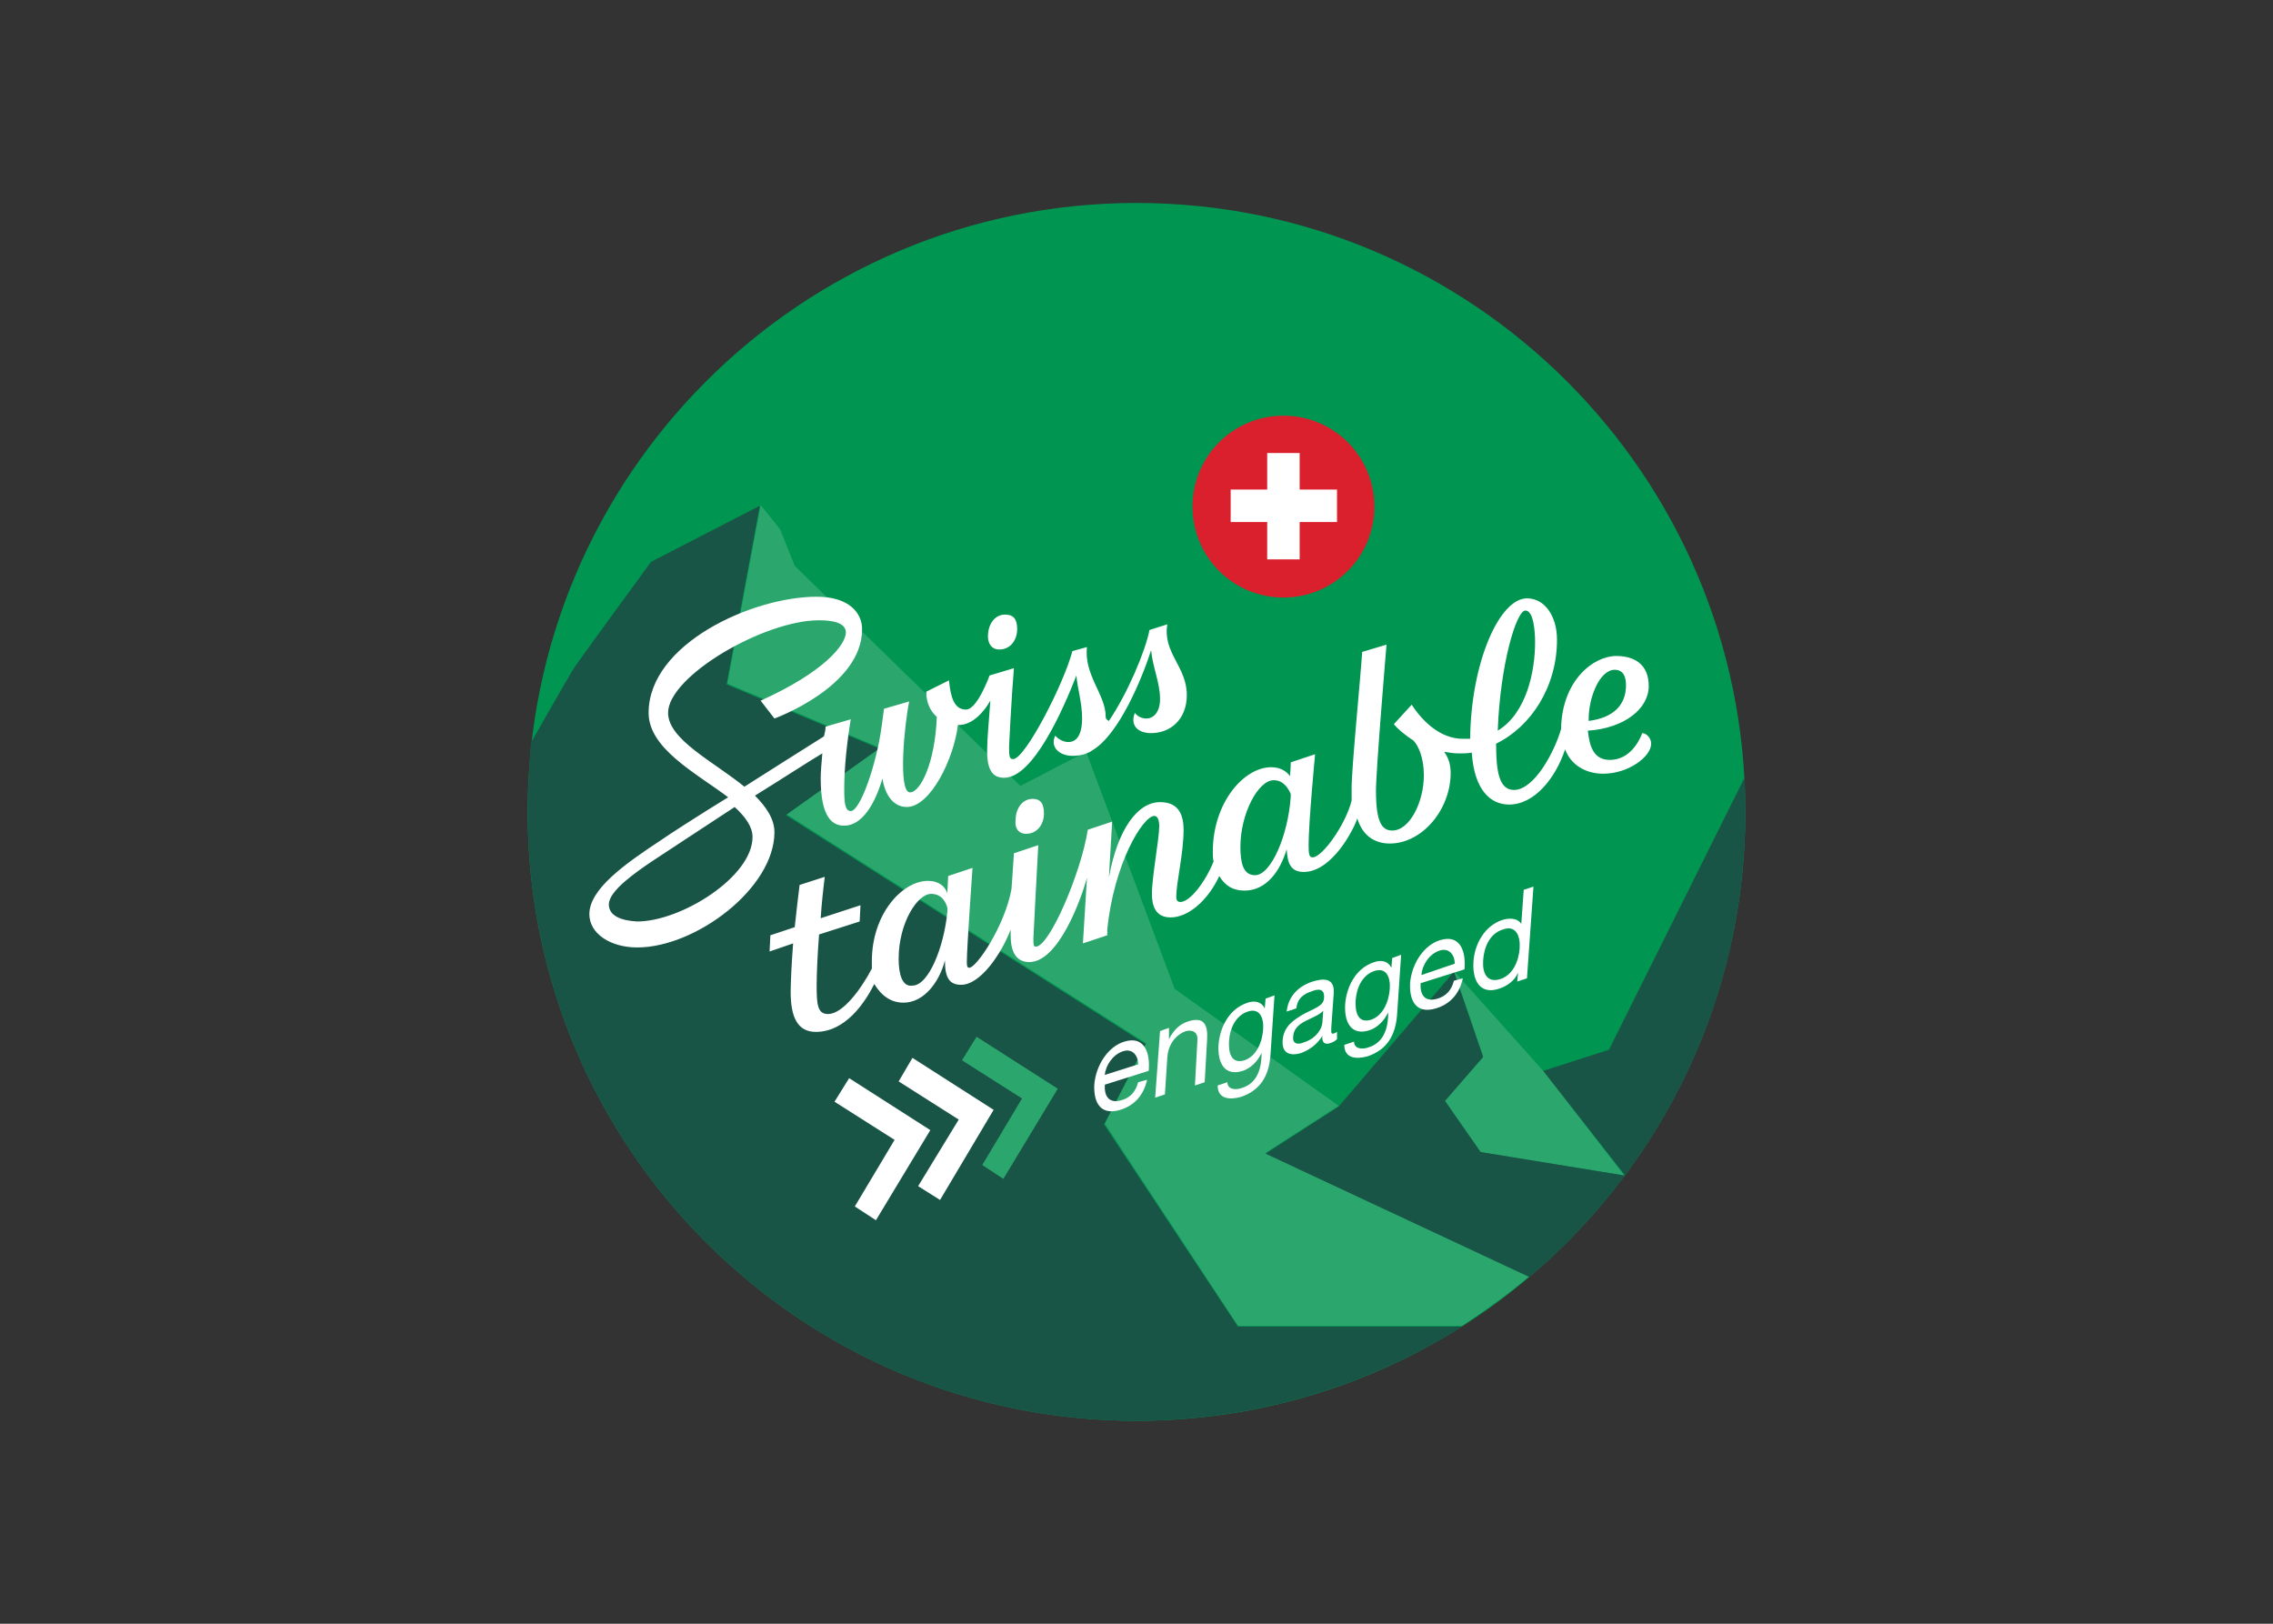 <?xml version="1.0" encoding="utf-8"?>
<!-- Generator: Adobe Illustrator 27.6.1, SVG Export Plug-In . SVG Version: 6.00 Build 0)  -->
<svg version="1.1" id="Layer_1" xmlns="http://www.w3.org/2000/svg" xmlns:xlink="http://www.w3.org/1999/xlink" x="0px" y="0px"
	 viewBox="0 0 280 200" style="enable-background:new 0 0 280 200;" xml:space="preserve">
<rect x="0" y="0" width="280" height="200" fill="#333333" stroke="none"/>
<style type="text/css">
	.st0{fill:#009550;}
	.st1{fill:#2BA76E;}
	.st2{fill:#195546;}
	.st3{fill:#DA202C;}
	.st4{fill:#FFFFFF;}
</style>
<path class="st0" d="M215,100c0,41.4-33.6,75-75,75c-41.4,0-75-33.6-75-75c0-41.4,33.6-75,75-75C181.4,25,215,58.6,215,100L215,100z
	"/>
<g>
	<polygon class="st1" points="182.3,141.9 200.1,144.8 190.2,132 190.1,131.9 179.1,119.6 182.7,130.1 178,135.6 	"/>
	<path class="st1" d="M155.9,142l9-5.8l-20.2-14.4l-10.9-29.2l-8.1,4.2L97.9,69.7l-1.8-4.5l-2.4-3l-4.1,22l18.8,7.9l-11.5,8.2
		l44.3,28.2l-5.1,9.9l16.4,24.9h27.6c2.9-1.9,5.7-3.9,8.4-6.2L155.9,142z"/>
</g>
<g>
	<path class="st2" d="M190.1,131.9L190.1,131.9l10.1,12.9l-17.8-2.9l-4.4-6.3l4.7-5.4l-3.6-10.5l-14.2,16.6l-9,5.8l32.5,15.2
		C204.7,143.5,215,123,215,100c0-1.4,0-2.8-0.1-4.2l-16.7,33.5L190.1,131.9z"/>
	<path class="st2" d="M140,175c14.7,0,28.5-4.3,40.1-11.6h-27.6L136,138.5l5.1-9.9l-44.3-28.2l11.5-8.2l-18.8-7.9l4.1-22l-13.4,6.9
		c0,0-9,12.3-9.5,13.1c-0.2,0.3-2.6,4.4-5.3,9.2C65.2,94.1,65,97,65,100C65,141.4,98.6,175,140,175z"/>
</g>
<path class="st3" d="M158.1,51.2c-6.2,0-11.2,5-11.2,11.2c0,6.2,5,11.2,11.2,11.2c6.2,0,11.2-5,11.2-11.2
	C169.3,56.2,164.3,51.2,158.1,51.2"/>
<polygon class="st4" points="160.1,60.3 160.1,55.8 156.1,55.8 156.1,60.3 151.6,60.3 151.6,64.3 156.1,64.3 156.1,68.9 160.1,68.9 
	160.1,64.3 164.7,64.3 164.7,60.3 160.1,60.3 "/>
<path class="st4" d="M126.4,102.7c1.4,0,2.2-1.2,2.2-2.5c0-1.2-0.4-1.8-1.4-1.8c-1.2,0-2.1,1.1-2.1,2.7
	C125,101.9,125.4,102.7,126.4,102.7L126.4,102.7z M123.1,80c1.4,0,2.2-1.2,2.2-2.5c0-1.2-0.4-1.8-1.5-1.8c-1.2,0-2.1,1.1-2.1,2.7
	C121.7,79.2,122.1,80,123.1,80L123.1,80z M136.2,88.2c0-2.6-2.7-5.1-2.3-8.5l-1.8,0.5c-1,3.9-5.8,13.3-7.3,13.3
	c-0.4,0-0.5-0.2-0.5-1.5c0,0,0.3-6.2,0.6-9.7l-3,0.9c0,0-1.5,4.2-2.9,4.2c-1.5,0-1.9-1.6-2.1-3.6l-2.8,1.4c0,1.2,0.4,2.3,1.3,3.1
	c-0.2,5.6-2,9.3-3.3,9.3c-1.5,0-0.7-8.3-0.1-11.2l-3.1,0.9c-0.1,0.8-0.2,1.5-0.3,2.2c-0.6,4.5-2.6,10.4-3.8,10.4
	c-0.7,0-0.8-1-0.8-2.7c0-2.6,0.3-5.5,0.8-8.6l-3.1,0.9c0,0.4-0.1,0.8-0.2,1.2c-2.1,1.3-6,3.8-9.8,6.2c-3.8-3.1-9.4-5.8-9.4-9.1
	c0-4.5,11.8-11.4,18.6-11.4c1.9,0,3.3,0.4,3.3,1.5c0,1.5-2.7,4.9-10.5,8.4l1.7,2.2c0,0,10.8-3.9,10.8-11c0-2-1.6-4-5.6-4
	c-7.9,0-20.7,5.8-20.7,14.3c0,4.4,5.8,7.4,9.8,10.4c-3.9,2.4-7.3,4.6-8.3,5.3c-4.4,2.9-8.8,6-8.8,9.1c0,2.4,2.6,4.1,5.9,4.1
	c7.2,0,16.9-7.3,16.9-14.2c0-1.6-1-3.1-2.4-4.5c3.4-2.1,6.6-4.2,8.3-5.2c-0.1,1.2-0.2,2.2-0.2,3.1c0,4.9,1.5,5.8,2.9,5.8
	c2.2,0,3.8-2.7,4.7-5.8c0.5,2.9,2,3.5,3,3.5c2.9,0,5.8-5.9,6.3-10.1h0.1c1.7,0,3.1-1.6,3.9-3c-0.2,2.8-0.4,4.7-0.4,6.2
	c0,2.4,0.7,3.3,2.1,3.3c3.6,0,7.3-8.5,8.9-12.6c0.1,1.5,0.7,3.3,0.7,5.3c0,1.5-0.4,2.9-1.7,2.9c-0.8,0-1.5-0.6-1.6-0.8
	c-0.7,1.4,0.5,2.5,2.1,2.5c0.9,0,1.8-0.2,2.5-0.7c3.3-2,6.1-8.9,7.2-12.3c0.2,2.1,1.1,4,1.1,6c0,1.5-0.7,2.4-1.7,2.4
	c-0.7,0-1.2-0.4-1.4-0.7c-0.6,1.5,0.3,2.5,2,2.5c2.4,0,4.4-1.7,4.4-4.7c0-3.5-3-5.2-2.4-8.7l-2.2,0.7c-0.5,2.6-2.7,7.8-5,11.2
	C136.2,88.6,136.2,88.4,136.2,88.2L136.2,88.2z M75,111.4c0-1.7,3.4-4,5.3-5.3c1.5-1,5.8-3.8,10.2-6.7c1.3,1.2,2.2,2.4,2.2,3.7
	c0,4.9-8.8,10.4-14.2,10.4C76.5,113.4,75,112.8,75,111.4L75,111.4z M111.3,123.5c2.5,0,4.4-2.5,5.1-5.2c0,2.2,0.6,3,2,3
	c2.4,0,5-3.9,6.1-6.8c0,0.3,0,0.5,0,0.7c0,2.1,0.7,3.3,2.3,3.3c3.6,0,6.4-7.8,7.1-10.4l-0.5,8.1l3-1l0-0.7c0.8-8.1,4.4-14,5.8-14
	c0.4,0,0.6,0.5,0.6,1.3c0,1.5-0.9,6.2-0.9,8.3c0,1.4,0.4,2.9,2.3,2.9c2.2,0,4.6-2.1,6-5.1c0.7,1.2,1.7,1.8,3.1,1.8
	c2.7,0,4.4-2.4,5.2-5.1c0.1,1.6,0.4,2.8,2.1,2.8c3.5,0,6.2-5.3,6.6-6.6c0.6,2,2,3.1,4,3.1c4,0,7.5-4.2,7.5-8.7
	c0-1.1-0.3-1.9-0.8-2.6c0.6,0.1,1.2,0.2,1.8,0.2c0.5,0,1.1,0,1.6-0.1c0.3,4.6,2.3,6.4,4.6,6.4c3.1,0,5.7-3.2,6.9-6.8
	c0.7,1.9,2.5,3,4.7,3c3.1,0,5.9-2.1,5.9-3.7c0-0.7-0.6-1.3-1.1-1.3c-0.4,1.1-1.6,3.3-4,3.3c-2,0-2.5-1.7-2.7-3.6
	c4.5-0.3,7.5-2.7,7.5-5.5c0-2.7-1.8-3.7-4-3.7c-2.8,0-6.7,3-6.8,9c-0.8,2.8-3.3,7.5-5.8,7.5c-1.8,0-2.2-2.2-2.2-5.6v-0.1
	c4.3-2.1,7.5-7,7.5-12.8c0-2.9-1.5-5.1-3.7-5.1c-3.4,0-6.9,7.9-7,17.3c-0.3,0-0.6,0-0.9,0c-2.8,0-5-2.2-6.3-4.2l-2.2,2.4
	c0.4,0.5,1.3,1.3,2.4,2c0.6,0.6,1.3,2.1,1.3,4.3c0,3.2-1.7,6.8-3.9,6.8c-1.3,0-2-1.1-2-4.9c0-2.6,1.3-18,1.3-18l-3,0.9
	c-0.2,3.2-1.3,14.2-1.3,16.8c0,0.5,0,1,0,1.5c-0.7,2.9-3.6,7-4.8,7c-0.4,0-0.5-0.3-0.5-1.5c0-2.8,0.8-11.2,0.8-11.2l-3,1
	c0,0,0,0.8-0.1,1.7c-0.4-0.6-1.2-1.1-2.3-1.1c-3.4,0-7.2,4.4-7.2,10.4c0,0.4,0,0.9,0.1,1.2c-1,2.5-2.9,5-4.1,5
	c-0.4,0-0.5-0.3-0.5-0.6c0-1.9,0.9-5.3,0.9-8.3c0-2.1-0.8-3.4-2.9-3.4c-2.7,0-5.2,3.2-6.3,9.3l0.4-6.9l-3,1
	c-0.8,5.2-4.7,14.4-6.4,14.4c-0.3,0-0.3-0.3-0.3-1c0,0,0.3-6.2,0.6-11.5l-3,1c-0.1,1.6-0.2,3.1-0.3,4.4c-0.8,4.5-4.3,9.7-5.2,9.7
	c-0.2,0-0.3-0.1-0.3-0.7c0-1.8,0.7-11.6,0.7-11.6l-3,1l-0.1,2.1c-0.3-0.8-1-1.5-2.4-1.5c-3.1,0-6.9,4-6.9,9.9c0,0.3,0,0.6,0,0.9
	c-1.2,2.3-3.5,5.6-5.4,5.6c-1.3,0-1.4-1.2-1.4-3.5c0-1.4,0.1-3.8,0.3-6.3l5-1.6l0.1-2l-4.9,1.6c0.1-1.7,0.3-3.5,0.5-5.1l-3.1,1
	c-0.2,1.5-0.4,3.4-0.6,5.2l-3,1l-0.1,2l2.9-1c-0.2,2.6-0.3,4.9-0.3,6c0,3,0.8,4.9,3.1,4.9c3.7,0,6.1-3.7,7.2-5.9
	C108.6,122.7,109.8,123.5,111.3,123.5L111.3,123.5z M187.9,75.2c1,0,1.2,2.5,1.2,3.9c0,3.5-1,8.7-4.6,10.9
	C184.8,81.8,186.8,75.2,187.9,75.2L187.9,75.2z M195.7,88.6c0-2.8,1.4-6.1,3.2-6.1c1.1,0,1.4,0.9,1.4,1.9c0,2.4-1.5,4-4.6,4.4
	C195.7,88.7,195.7,88.7,195.7,88.6L195.7,88.6z M152.8,104.3c0-4.1,2.2-8.2,4.1-8.2c1.2,0,1.8,1,2.1,1.7v0.3
	c-0.3,4.7-2.4,9.7-4.4,9.7C153.1,107.8,152.8,106.2,152.8,104.3L152.8,104.3z M110.7,118.1c0-4.4,2.3-8,4-8c1.3,0,1.8,1,2,1.7l0,0.5
	c-0.4,4.3-2.3,9.1-4.3,9.1C111.1,121.6,110.7,119.9,110.7,118.1L110.7,118.1z"/>
<g>
	<path class="st4" d="M141.3,133c-0.4,1.9-1.6,3.2-3.3,3.7c-2.3,0.7-3.3-0.7-3.2-3.1c0.2-2.4,1.7-4.7,3.7-5.3c2.6-0.8,3.2,1.6,3,3.6
		l-5.4,1.7c-0.1,1.4,0.5,2.4,2.1,1.9c1-0.3,1.7-1,2-2.2L141.3,133z M140.2,131.1c0-1.2-0.8-2-1.9-1.6c-1.2,0.4-2.1,1.7-2.2,2.9
		L140.2,131.1z"/>
	<path class="st4" d="M142.9,127l1.1-0.4L144,128l0,0c0.6-1.2,1.4-1.9,2.4-2.2c1.9-0.6,2.4,0.4,2.3,2.2l-0.3,5.3l-1.2,0.4l0.3-5.5
		c0.1-1-0.5-1.4-1.4-1.2c-1.4,0.5-2.2,1.8-2.3,3.2l-0.3,4.6l-1.2,0.4L142.9,127z"/>
	<path class="st4" d="M156.5,130c-0.2,2.6-1.3,4.3-3.6,5.1c-1.4,0.4-2.9,0.3-2.9-1.4l1.2-0.4c0,0.9,1,1,1.8,0.7
		c1.6-0.5,2.3-1.9,2.4-3.8l0-0.5l0,0c-0.5,1.1-1.4,1.9-2.3,2.2c-2.2,0.7-3.1-0.9-3-3.1c0.1-1.9,1.1-4.5,3.6-5.3
		c0.9-0.3,1.7-0.1,2.1,0.7l0,0l0.1-1.2l1.1-0.4L156.5,130z M155.6,126.8c0.1-1.4-0.4-2.7-1.9-2.2c-1.5,0.5-2.2,2.1-2.3,3.6
		c-0.1,1.5,0.3,2.9,1.9,2.4C154.8,130.1,155.5,128.3,155.6,126.8z"/>
	<path class="st4" d="M164.7,128c-0.2,0.2-0.5,0.4-0.9,0.5c-0.6,0.2-1-0.1-0.9-0.9c-0.7,1.1-1.6,1.7-2.6,2.1
		c-1.3,0.4-2.4,0.1-2.3-1.5c0.1-1.8,1.4-2.6,2.6-3.3c1.3-0.7,2.5-1,2.5-2c0.1-1.2-0.8-1.1-1.5-0.8c-1,0.3-1.8,0.9-1.9,2.1l-1.2,0.4
		c0.2-2,1.6-3.2,3.2-3.7c1.3-0.4,2.7-0.5,2.6,1.4l-0.3,4.2c0,0.6-0.1,0.9,0.3,0.8c0.1,0,0.2-0.1,0.4-0.2L164.7,128z M163,124.5
		c-1,1.1-3.6,1.2-3.7,3.2c-0.1,0.9,0.6,1,1.3,0.7c1.6-0.5,2.3-1.8,2.3-2.5L163,124.5z"/>
	<path class="st4" d="M172.1,125c-0.2,2.6-1.3,4.3-3.6,5.1c-1.4,0.4-2.9,0.3-2.9-1.4l1.2-0.4c0,0.9,1,1,1.8,0.7
		c1.6-0.5,2.3-1.9,2.4-3.8l0-0.5l0,0c-0.5,1.1-1.4,1.9-2.3,2.2c-2.2,0.7-3.1-0.9-3-3.1c0.1-1.9,1.1-4.5,3.6-5.3
		c0.9-0.3,1.7-0.1,2.1,0.7l0,0l0.1-1.2l1.1-0.4L172.1,125z M171.2,121.8c0.1-1.4-0.4-2.7-1.9-2.2c-1.5,0.5-2.2,2.1-2.3,3.6
		c-0.1,1.5,0.3,2.9,1.9,2.4C170.4,125.1,171.1,123.3,171.2,121.8z"/>
	<path class="st4" d="M180.2,120.5c-0.4,1.9-1.6,3.2-3.3,3.7c-2.3,0.7-3.3-0.7-3.2-3.1c0.2-2.4,1.7-4.7,3.7-5.3
		c2.6-0.8,3.2,1.6,3,3.6l-5.4,1.7c-0.1,1.4,0.5,2.4,2.1,1.9c1-0.3,1.7-1,2-2.2L180.2,120.5z M179.2,118.7c0-1.2-0.8-2-1.9-1.6
		c-1.2,0.4-2.1,1.7-2.2,3L179.2,118.7z"/>
	<path class="st4" d="M188.1,120.5l-1.2,0.4l0.1-1.1l0,0c-0.4,1-1.4,1.7-2.4,2c-2.2,0.7-3.2-0.9-3.1-3.2c0.1-2.3,1.4-4.6,3.6-5.3
		c0.7-0.2,1.8-0.3,2.3,0.5l0,0l0.3-4.2l1.2-0.4L188.1,120.5z M184.8,120.6c1.6-0.5,2.3-2.3,2.4-3.8c0.1-1.6-0.5-2.9-2.1-2.3
		c-1.6,0.5-2.3,2.2-2.4,3.8C182.6,119.9,183.2,121.1,184.8,120.6z"/>
</g>
<g>
	<polygon class="st4" points="114.6,139.2 104.6,132.8 102.8,135.7 110.2,140.4 105.3,148.6 107.9,150.3 114.6,139.2 	"/>
	<polygon class="st4" points="122.4,136.7 112.4,130.3 110.7,133.2 118.1,137.9 113.1,146.1 115.8,147.8 122.4,136.7 	"/>
	<polygon class="st1" points="130.3,134.1 120.3,127.7 118.5,130.6 125.9,135.3 121,143.5 123.6,145.2 130.3,134.1 	"/>
</g>
</svg>
